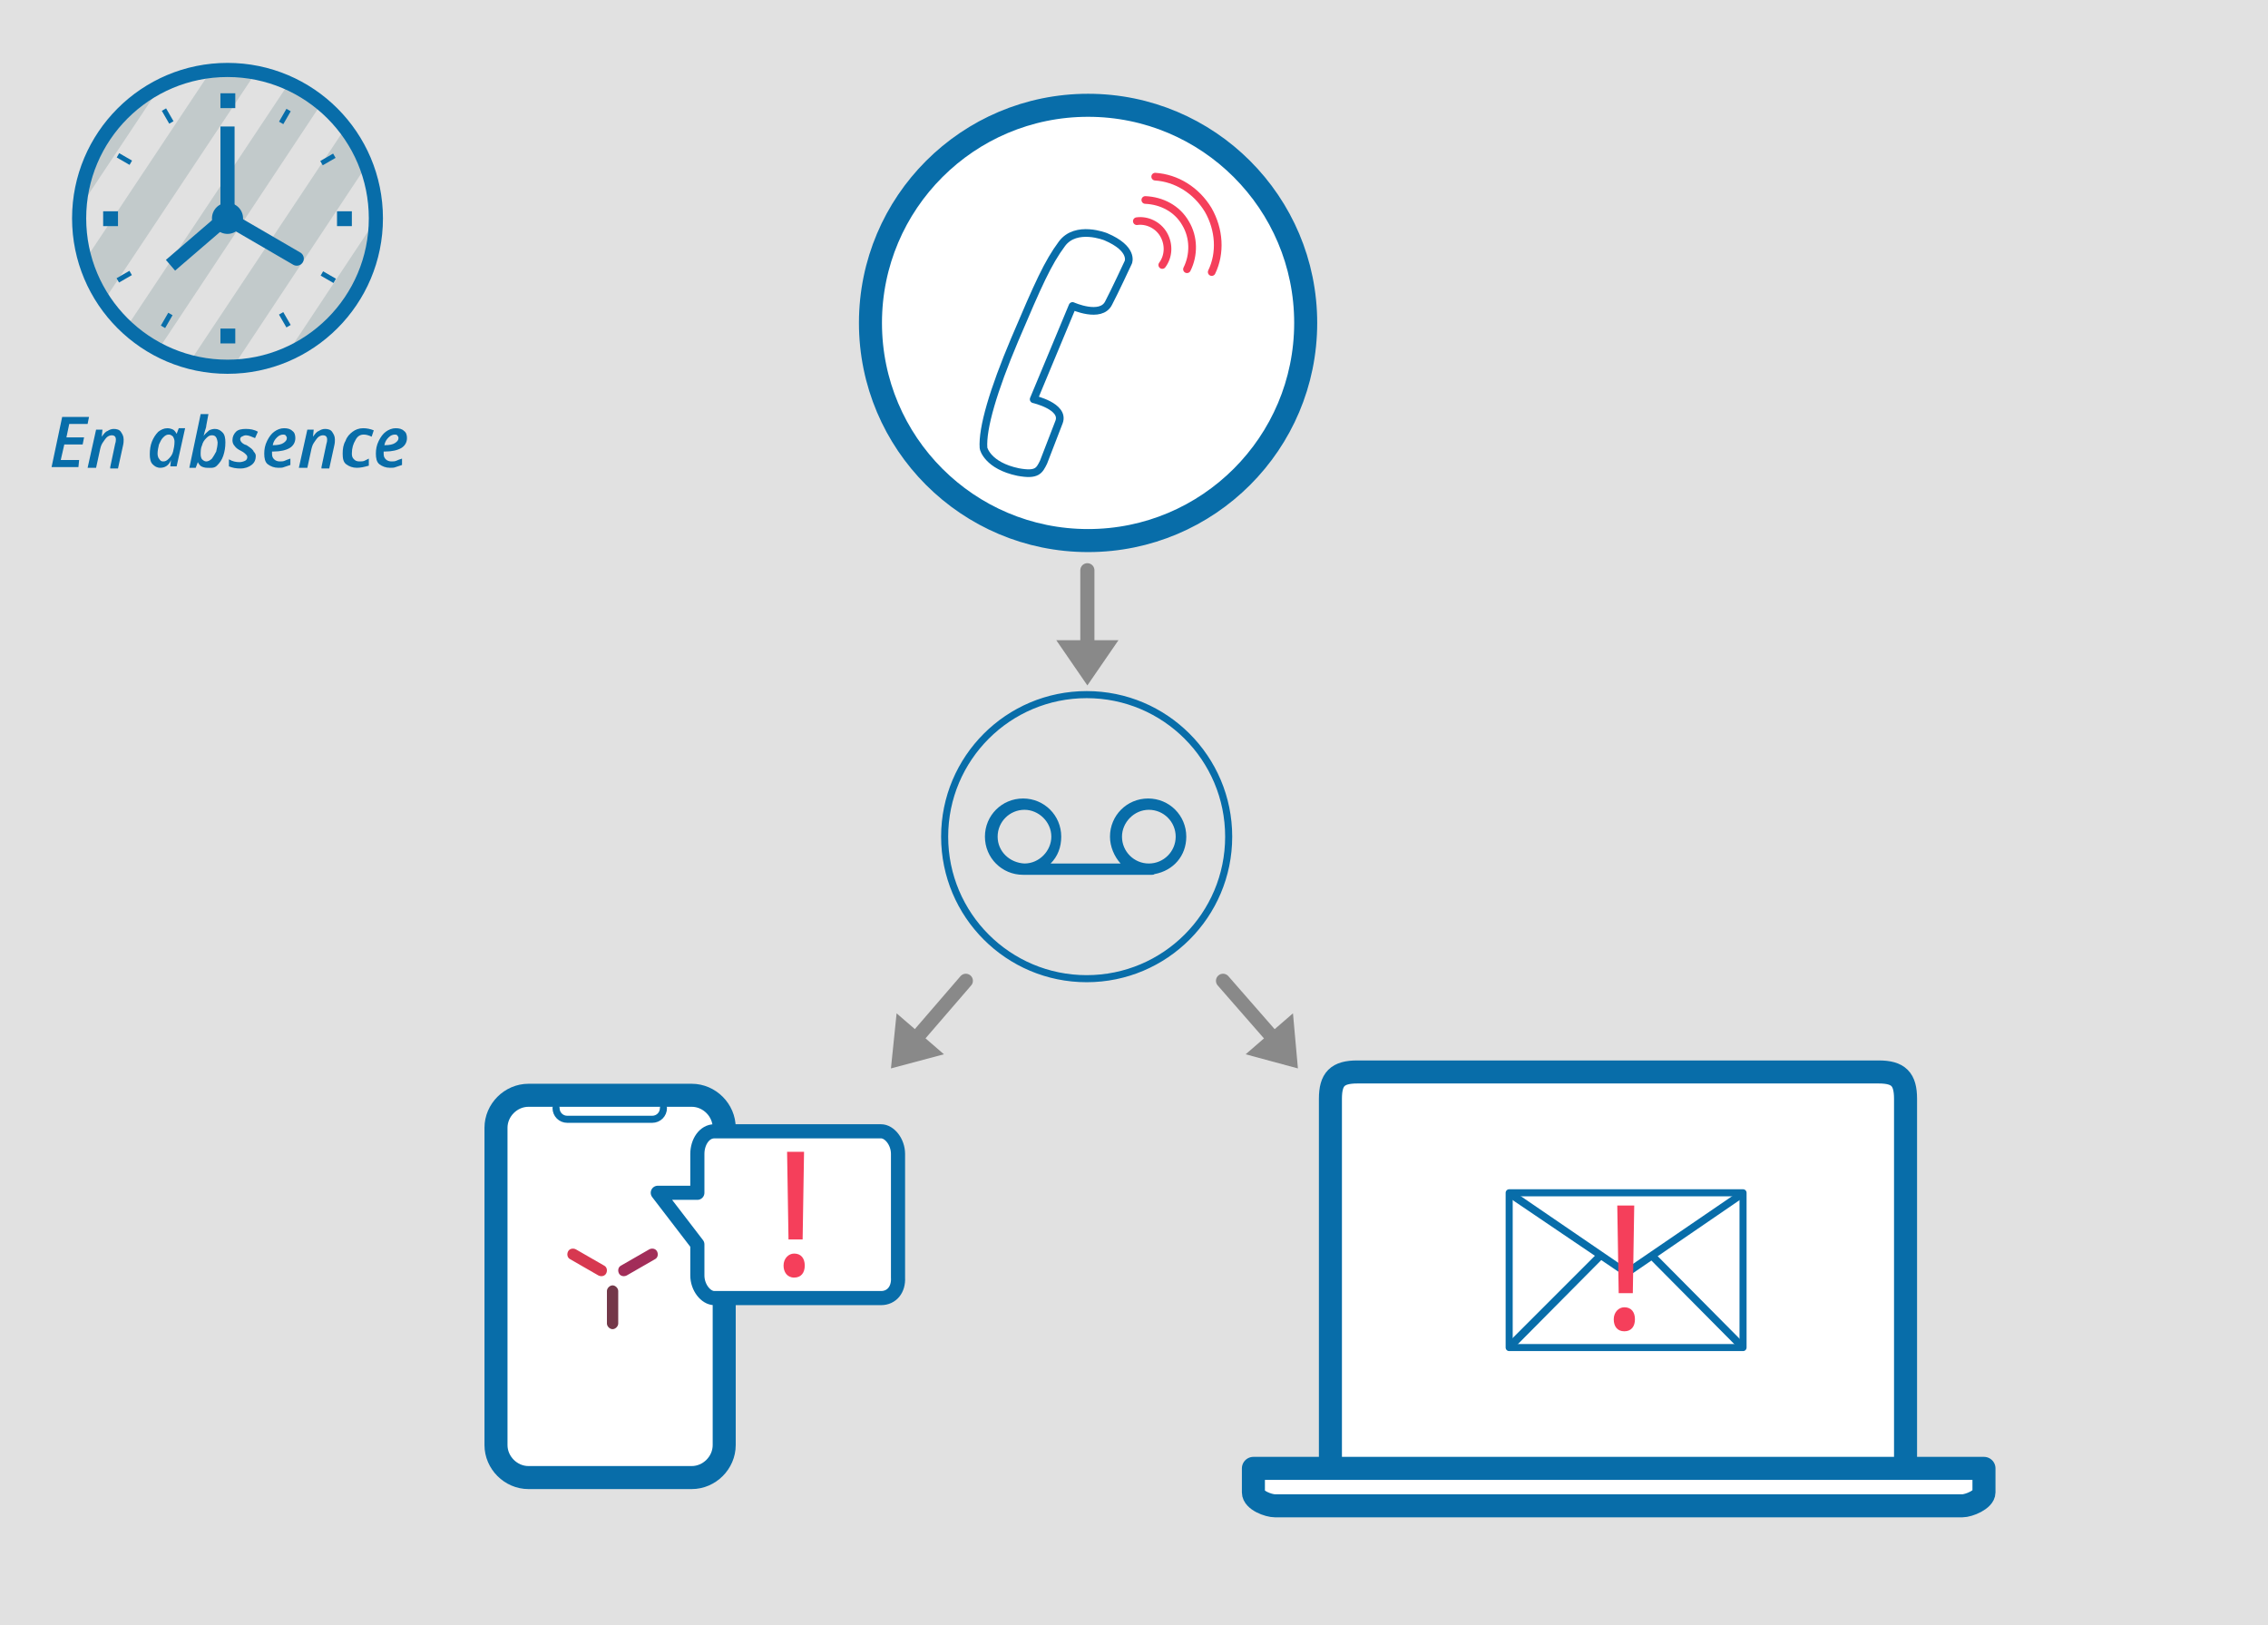 <?xml version="1.0" encoding="utf-8"?>
<!-- Generator: Adobe Illustrator 26.1.0, SVG Export Plug-In . SVG Version: 6.00 Build 0)  -->
<svg version="1.1" id="Calque_1" xmlns="http://www.w3.org/2000/svg" xmlns:xlink="http://www.w3.org/1999/xlink" x="0px" y="0px"
	 viewBox="0 0 321 230" style="enable-background:new 0 0 321 230;" xml:space="preserve">
<style type="text/css">
	.st0{fill:#E1E1E1;}
	.st1{fill:#086DA9;}
	.st2{fill:none;stroke:#086DA9;stroke-linecap:round;stroke-linejoin:round;stroke-miterlimit:10;}
	.st3{fill:#FFFFFF;stroke:#086DA9;stroke-width:3.259;stroke-linecap:round;stroke-linejoin:round;stroke-miterlimit:10;}
	.st4{fill:#FFFFFF;stroke:#086DA9;stroke-width:2;stroke-linecap:round;stroke-linejoin:round;stroke-miterlimit:10;}
	.st5{fill:#F53F5B;}
	.st6{fill:#FFFFFF;stroke:#086DA9;stroke-linecap:round;stroke-linejoin:round;stroke-miterlimit:10;}
	.st7{fill:#086DA9;stroke:#086DA9;stroke-width:0.5;stroke-miterlimit:10;}
	.st8{clip-path:url(#SVGID_00000101817365027245129370000001777684512592375435_);}
	.st9{fill:#C2CACB;}
	.st10{fill:none;stroke:#086DA9;stroke-width:2;stroke-linecap:round;stroke-linejoin:round;stroke-miterlimit:10;}
	.st11{fill:none;}
	.st12{fill:none;stroke:#F53F5B;stroke-width:1.086;stroke-linecap:round;stroke-linejoin:round;stroke-miterlimit:10;}
	.st13{fill:none;stroke:#086DA9;stroke-width:1.086;stroke-linecap:round;stroke-linejoin:round;stroke-miterlimit:10;}
	.st14{fill:#733849;}
	.st15{fill:#D73850;}
	.st16{fill:#A22D59;}
	.st17{fill:#898989;}
	.st18{fill:none;stroke:#898989;stroke-width:2;stroke-linecap:round;stroke-linejoin:round;stroke-miterlimit:10;}
</style>
<rect x="-2.7" class="st0" width="327" height="230"/>
<g>
	<path class="st1" d="M167.9,118.4c0-3-2.4-5.4-5.4-5.4s-5.4,2.4-5.4,5.4c0,1.4,0.6,2.8,1.5,3.8h-9.9c1-1,1.5-2.3,1.5-3.8
		c0-3-2.4-5.4-5.4-5.4c-3,0-5.4,2.4-5.4,5.4c0,3,2.4,5.4,5.4,5.4h18.2c0.1,0,0.3,0,0.4-0.1C166.1,123.2,167.9,121.1,167.9,118.4z
		 M141.2,118.4c0-2.1,1.7-3.8,3.8-3.8c2,0,3.8,1.7,3.8,3.8c0,2-1.7,3.8-3.8,3.8C142.9,122.1,141.2,120.5,141.2,118.4z M162.6,122.2
		c-2.1,0-3.8-1.7-3.8-3.8c0-2,1.7-3.8,3.8-3.8s3.8,1.7,3.8,3.8C166.4,120.5,164.7,122.2,162.6,122.2z"/>
	<circle class="st2" cx="153.8" cy="118.4" r="20.1"/>
</g>
<g>
	<g>
		<g>
			<g>
				<path class="st3" d="M97.9,209.1H74.8c-2.5,0-4.6-2.1-4.6-4.6v-44.9c0-2.5,2.1-4.6,4.6-4.6h23.1c2.5,0,4.6,2.1,4.6,4.6v44.9
					C102.5,207,100.4,209.1,97.9,209.1z"/>
			</g>
		</g>
		<path class="st2" d="M93.9,156.8c0,0.9-0.7,1.6-1.6,1.6h-12c-0.9,0-1.6-0.7-1.6-1.6"/>
	</g>
	<path class="st4" d="M124.7,183.7h-23.6c-1.2,0-2.4-1.5-2.4-3.2v-4.4l-5.6-7.3h5.6v-5.5c0-1.7,1-3.2,2.4-3.2h23.6
		c1.2,0,2.4,1.5,2.4,3.2v17.5C127.2,182.5,126.2,183.7,124.7,183.7z"/>
	<g>
		<path class="st5" d="M110.9,179.1c0-1,0.7-1.7,1.5-1.7c1,0,1.5,0.7,1.5,1.7s-0.5,1.7-1.5,1.7C111.4,180.8,110.9,180,110.9,179.1z
			 M111.6,175.4l-0.2-12.4h2.4l-0.2,12.4H111.6z"/>
	</g>
</g>
<g>
	<g>
		<g>
			<g>
				<path class="st3" d="M188.3,207.5v-52c0-2.8,1-3.8,3.8-3.8h73.8c2.8,0,3.8,1,3.8,3.8v52"/>
				<path class="st3" d="M280.8,207.8v3.4c0,1-2.1,1.9-3.1,1.9h-97.2c-1,0-3.1-0.8-3.1-1.9v-3.4l0,0H280.8L280.8,207.8z"/>
			</g>
		</g>
	</g>
	<rect x="213.6" y="168.8" class="st6" width="33.1" height="21.9"/>
	<polygon class="st7" points="230.2,180.5 230,180.3 213.6,169.2 213.6,168.8 214.1,168.8 230.2,179.8 246.3,168.8 246.7,168.8 
		246.7,169.2 	"/>
	<polygon class="st7" points="214,190.7 213.6,190.7 213.6,190.2 226.2,177.6 226.6,178 	"/>
	<polygon class="st7" points="246.3,190.7 233.7,178 234.1,177.6 246.7,190.3 246.7,190.7 	"/>
	<g>
		<path class="st5" d="M228.4,186.7c0-1,0.7-1.7,1.5-1.7c1,0,1.5,0.7,1.5,1.7c0,1-0.5,1.7-1.5,1.7
			C228.9,188.4,228.4,187.7,228.4,186.7z M229.1,183l-0.2-12.4h2.4l-0.2,12.4H229.1z"/>
	</g>
</g>
<g>
	<g>
		<g>
			<g>
				<g>
					<defs>
						<circle id="SVGID_1_" cx="32.6" cy="30.4" r="21.1"/>
					</defs>
					<clipPath id="SVGID_00000013152185967716453240000003538728324161108103_">
						<use xlink:href="#SVGID_1_"  style="overflow:visible;"/>
					</clipPath>
					<g style="clip-path:url(#SVGID_00000013152185967716453240000003538728324161108103_);">
						<polygon class="st9" points="45.1,53.1 38.6,53.1 68.9,7.4 75.5,7.4 						"/>
						<polygon class="st9" points="-4.5,53.1 -11,53.1 19.3,7.4 25.9,7.4 						"/>
						<polygon class="st9" points="7.7,53.1 1.2,53.1 31.6,7.4 38.1,7.4 						"/>
						<polygon class="st9" points="20,53.1 13.4,53.1 43.8,7.4 50.3,7.4 						"/>
						<polygon class="st9" points="32.2,53.1 25.6,53.1 56,7.4 62.5,7.4 						"/>
					</g>
				</g>
			</g>
		</g>
	</g>
	<g>
		<circle class="st10" cx="32.2" cy="30.9" r="21"/>
		<circle id="SVGID_00000055666536353575736310000015188350448593735598_" class="st11" cx="32.2" cy="31" r="21"/>
		<g>
			<g>
				<rect x="31.2" y="13.2" class="st1" width="2.1" height="2.1"/>
				<rect x="31.2" y="46.5" class="st1" width="2.1" height="2.1"/>
			</g>
			<g>
				<rect x="47.7" y="29.9" class="st1" width="2.1" height="2.1"/>
				<rect x="14.6" y="29.9" class="st1" width="2.1" height="2.1"/>
			</g>
			<circle class="st1" cx="32.2" cy="30.9" r="2.2"/>
			<rect x="31.2" y="17.9" class="st1" width="2" height="12.4"/>
			<rect x="27" y="29.2" transform="matrix(0.652 0.758 -0.758 0.652 35.664 -9.31)" class="st1" width="2" height="10.1"/>
			<g>
				<rect x="23.4" y="15.4" transform="matrix(0.866 -0.5 0.5 0.866 -5.062 14.049)" class="st1" width="0.7" height="2.1"/>
				<rect x="40" y="44.2" transform="matrix(0.866 -0.5 0.5 0.866 -17.254 26.241)" class="st1" width="0.7" height="2.1"/>
			</g>
			<g>
				<rect x="17.3" y="21.5" transform="matrix(0.5 -0.866 0.866 0.5 -10.749 26.515)" class="st1" width="0.7" height="2.1"/>
				<rect x="46.1" y="38.2" transform="matrix(0.5 -0.866 0.866 0.5 -10.749 59.824)" class="st1" width="0.7" height="2.1"/>
			</g>
			<g>
				<rect x="17.3" y="38.2" transform="matrix(-0.5 -0.866 0.866 -0.5 -7.583 74.063)" class="st1" width="0.7" height="2.1"/>
				<rect x="46.1" y="21.5" transform="matrix(-0.5 -0.866 0.866 -0.5 50.109 74.063)" class="st1" width="0.7" height="2.1"/>
			</g>
			<g>
				<rect x="23.4" y="44.2" transform="matrix(-0.866 -0.5 0.5 -0.866 21.537 96.405)" class="st1" width="0.7" height="2.1"/>
				<rect x="40" y="15.4" transform="matrix(-0.866 -0.5 0.5 -0.866 67.038 50.904)" class="st1" width="0.7" height="2.1"/>
			</g>
			<line class="st10" x1="32.2" y1="30.9" x2="42" y2="36.6"/>
		</g>
	</g>
</g>
<circle class="st3" cx="154" cy="45.7" r="30.8"/>
<g>
	<g>
		<path class="st12" d="M163.5,25c3,0.2,5.8,1.9,7.5,4.7c1.6,2.8,1.8,6.1,0.5,8.8"/>
		<path class="st12" d="M164.5,37.5c0.9-1.2,1-2.9,0.2-4.3c-0.8-1.4-2.4-2.1-3.8-1.9"/>
		<path class="st12" d="M168,38.1c1-2,1-4.5-0.2-6.5c-1.2-2.1-3.4-3.2-5.7-3.3"/>
	</g>
</g>
<path class="st13" d="M150.3,34.5c2-2.7,6.2-1,6.2-1c4,1.7,3.2,3.6,3.2,3.6s-2,4.3-2.8,5.8c-1.1,2.2-5.1,0.4-5.1,0.4l-5.5,13.2
	c0,0,4.4,1,3.6,3.2l-2.2,5.7c-0.6,1.2-0.9,1.9-3.6,1.4c-4.3-0.9-4.9-3.3-4.9-3.4c-0.2-2.8,1.4-8.2,4.4-15.3
	C147,40.1,148.3,37.2,150.3,34.5z"/>
<g>
	<path class="st1" d="M11.1,66.1H7.3L8.8,59h3.8l-0.2,1H9.8l-0.4,1.9h2.5l-0.2,1H9.1l-0.5,2.2h2.6L11.1,66.1z"/>
	<path class="st1" d="M15.6,66.1l0.7-3.3c0.1-0.3,0.1-0.5,0.1-0.6c0-0.4-0.2-0.6-0.6-0.6c-0.2,0-0.5,0.1-0.7,0.3s-0.4,0.5-0.6,0.8
		c-0.2,0.3-0.3,0.7-0.4,1.2l-0.5,2.3h-1.2l1.2-5.4h0.9l-0.1,1h0c0.3-0.4,0.5-0.7,0.8-0.8c0.3-0.2,0.6-0.3,0.9-0.3
		c0.4,0,0.8,0.1,1,0.4s0.4,0.6,0.4,1.1c0,0.2,0,0.5-0.1,0.9l-0.7,3.2H15.6z"/>
	<path class="st1" d="M22.7,66.2c-0.5,0-0.8-0.2-1.1-0.5c-0.3-0.3-0.4-0.8-0.4-1.4c0-0.7,0.1-1.3,0.3-1.8s0.5-1,0.9-1.4
		c0.4-0.3,0.8-0.5,1.3-0.5c0.3,0,0.6,0.1,0.8,0.2c0.2,0.1,0.4,0.4,0.5,0.6h0l0.3-0.8h0.9l-1.2,5.4h-0.9l0.1-0.9h0
		C23.9,65.9,23.3,66.2,22.7,66.2z M23.1,65.3c0.3,0,0.5-0.1,0.8-0.4c0.3-0.3,0.5-0.6,0.6-1s0.2-0.9,0.2-1.4c0-0.3-0.1-0.5-0.2-0.7
		c-0.2-0.2-0.4-0.3-0.6-0.3c-0.3,0-0.5,0.1-0.8,0.4s-0.4,0.6-0.6,1c-0.1,0.4-0.2,0.9-0.2,1.3c0,0.3,0.1,0.6,0.2,0.7
		C22.7,65.2,22.8,65.3,23.1,65.3z"/>
	<path class="st1" d="M29.3,66.2c-0.3,0-0.6-0.1-0.8-0.2s-0.4-0.4-0.5-0.6h0l-0.3,0.8h-0.9l1.6-7.6h1.1l-0.3,1.6
		c0,0.2-0.1,0.5-0.2,0.8c-0.1,0.3-0.1,0.5-0.2,0.7h0c0.3-0.4,0.6-0.6,0.8-0.8c0.2-0.1,0.5-0.2,0.8-0.2c0.5,0,0.8,0.2,1.1,0.5
		c0.3,0.3,0.4,0.8,0.4,1.4c0,0.7-0.1,1.3-0.3,1.9c-0.2,0.6-0.5,1-0.9,1.4S29.8,66.2,29.3,66.2z M30,61.6c-0.3,0-0.5,0.1-0.8,0.4
		s-0.5,0.6-0.6,1c-0.2,0.4-0.2,0.9-0.2,1.3c0,0.3,0.1,0.6,0.2,0.7c0.2,0.2,0.4,0.3,0.6,0.3s0.5-0.1,0.8-0.4c0.2-0.3,0.4-0.6,0.6-1
		c0.1-0.4,0.2-0.9,0.2-1.3C30.7,61.9,30.5,61.6,30,61.6z"/>
	<path class="st1" d="M36.2,64.5c0,0.6-0.2,1-0.6,1.3c-0.4,0.3-0.9,0.5-1.6,0.5c-0.6,0-1.1-0.1-1.6-0.3v-1c0.5,0.3,1,0.4,1.5,0.4
		c0.3,0,0.6-0.1,0.8-0.2s0.3-0.3,0.3-0.5c0-0.2-0.1-0.3-0.2-0.4c-0.1-0.1-0.3-0.3-0.7-0.5c-0.4-0.2-0.7-0.4-0.9-0.7
		c-0.2-0.2-0.3-0.5-0.3-0.8c0-0.5,0.2-0.9,0.5-1.2s0.8-0.4,1.4-0.4c0.6,0,1.2,0.1,1.7,0.4l-0.4,0.9c-0.5-0.2-0.9-0.4-1.3-0.4
		c-0.2,0-0.4,0.1-0.6,0.2s-0.2,0.3-0.2,0.4c0,0.1,0.1,0.3,0.2,0.4s0.3,0.3,0.7,0.4c0.3,0.2,0.6,0.4,0.7,0.5s0.3,0.3,0.3,0.4
		C36.1,64.1,36.2,64.3,36.2,64.5z"/>
	<path class="st1" d="M39.4,66.2c-0.6,0-1.1-0.2-1.5-0.5s-0.5-0.9-0.5-1.5c0-0.6,0.1-1.2,0.4-1.8c0.3-0.6,0.6-1,1-1.3
		s0.9-0.5,1.4-0.5c0.5,0,0.9,0.1,1.2,0.4c0.3,0.2,0.4,0.6,0.4,1c0,0.6-0.3,1.1-0.8,1.4c-0.5,0.3-1.3,0.5-2.3,0.5h-0.2l0,0.2v0.1
		c0,0.4,0.1,0.6,0.3,0.8s0.5,0.3,0.8,0.3c0.2,0,0.5,0,0.7-0.1s0.5-0.2,0.8-0.3v0.9c-0.3,0.1-0.6,0.2-0.9,0.3
		C40,66.2,39.7,66.2,39.4,66.2z M40.1,61.5c-0.3,0-0.6,0.1-0.9,0.4s-0.5,0.6-0.6,1.1h0.1c0.6,0,1.1-0.1,1.4-0.3
		c0.3-0.2,0.5-0.4,0.5-0.7c0-0.2-0.1-0.3-0.2-0.4C40.5,61.6,40.3,61.5,40.1,61.5z"/>
	<path class="st1" d="M45.5,66.1l0.7-3.3c0.1-0.3,0.1-0.5,0.1-0.6c0-0.4-0.2-0.6-0.6-0.6c-0.2,0-0.5,0.1-0.7,0.3s-0.4,0.5-0.6,0.8
		c-0.2,0.3-0.3,0.7-0.4,1.2l-0.5,2.3h-1.2l1.2-5.4h0.9l-0.1,1h0c0.3-0.4,0.5-0.7,0.8-0.8c0.3-0.2,0.6-0.3,0.9-0.3
		c0.4,0,0.8,0.1,1,0.4s0.4,0.6,0.4,1.1c0,0.2,0,0.5-0.1,0.9l-0.7,3.2H45.5z"/>
	<path class="st1" d="M50.5,66.2c-0.6,0-1.1-0.2-1.5-0.5s-0.5-0.8-0.5-1.5c0-0.7,0.1-1.3,0.4-1.8c0.2-0.6,0.6-1,1-1.3
		c0.4-0.3,0.9-0.5,1.5-0.5c0.5,0,1,0.1,1.5,0.3l-0.3,0.9c-0.4-0.2-0.8-0.3-1.1-0.3c-0.5,0-0.9,0.2-1.2,0.8c-0.3,0.5-0.5,1.1-0.5,1.9
		c0,0.4,0.1,0.6,0.3,0.8s0.4,0.3,0.8,0.3c0.2,0,0.5,0,0.7-0.1s0.4-0.2,0.6-0.3v1C51.5,66.1,51,66.2,50.5,66.2z"/>
	<path class="st1" d="M55.2,66.2c-0.6,0-1.1-0.2-1.5-0.5s-0.5-0.9-0.5-1.5c0-0.6,0.1-1.2,0.4-1.8c0.3-0.6,0.6-1,1-1.3
		s0.9-0.5,1.4-0.5c0.5,0,0.9,0.1,1.2,0.4c0.3,0.2,0.4,0.6,0.4,1c0,0.6-0.3,1.1-0.8,1.4c-0.5,0.3-1.3,0.5-2.3,0.5h-0.2l0,0.2v0.1
		c0,0.4,0.1,0.6,0.3,0.8s0.5,0.3,0.8,0.3c0.2,0,0.5,0,0.7-0.1s0.5-0.2,0.8-0.3v0.9c-0.3,0.1-0.6,0.2-0.9,0.3
		C55.8,66.2,55.5,66.2,55.2,66.2z M55.9,61.5c-0.3,0-0.6,0.1-0.9,0.4s-0.5,0.6-0.6,1.1h0.1c0.6,0,1.1-0.1,1.4-0.3
		c0.3-0.2,0.5-0.4,0.5-0.7c0-0.2-0.1-0.3-0.2-0.4C56.3,61.6,56.1,61.5,55.9,61.5z"/>
</g>
<g>
	<path class="st14" d="M85.9,187.3c0,0.4,0.4,0.8,0.8,0.8c0.4,0,0.8-0.4,0.8-0.8v-4.6c0-0.4-0.4-0.8-0.8-0.8c-0.4,0-0.8,0.4-0.8,0.8
		V187.3z"/>
	<path class="st15" d="M84.7,180.5c0.4,0.2,0.9,0.1,1.1-0.3c0.2-0.4,0.1-0.9-0.3-1.1l-4-2.3c-0.4-0.2-0.9-0.1-1.1,0.3
		c-0.2,0.4-0.1,0.9,0.3,1.1L84.7,180.5z"/>
	<path class="st16" d="M88.7,180.5c-0.4,0.2-0.9,0.1-1.1-0.3c-0.2-0.4-0.1-0.9,0.3-1.1l4-2.3c0.4-0.2,0.9-0.1,1.1,0.3
		c0.2,0.4,0.1,0.9-0.3,1.1L88.7,180.5z"/>
</g>
<polygon class="st17" points="149.5,90.6 158.3,90.6 153.9,97 "/>
<line class="st18" x1="153.9" y1="80.7" x2="153.9" y2="93.3"/>
<polygon class="st17" points="126.9,143.4 133.6,149.2 126.1,151.2 "/>
<line class="st18" x1="136.7" y1="138.8" x2="128.5" y2="148.3"/>
<polygon class="st17" points="183.7,151.2 176.3,149.2 183,143.4 "/>
<line class="st18" x1="173.1" y1="138.8" x2="181.4" y2="148.3"/>
</svg>
